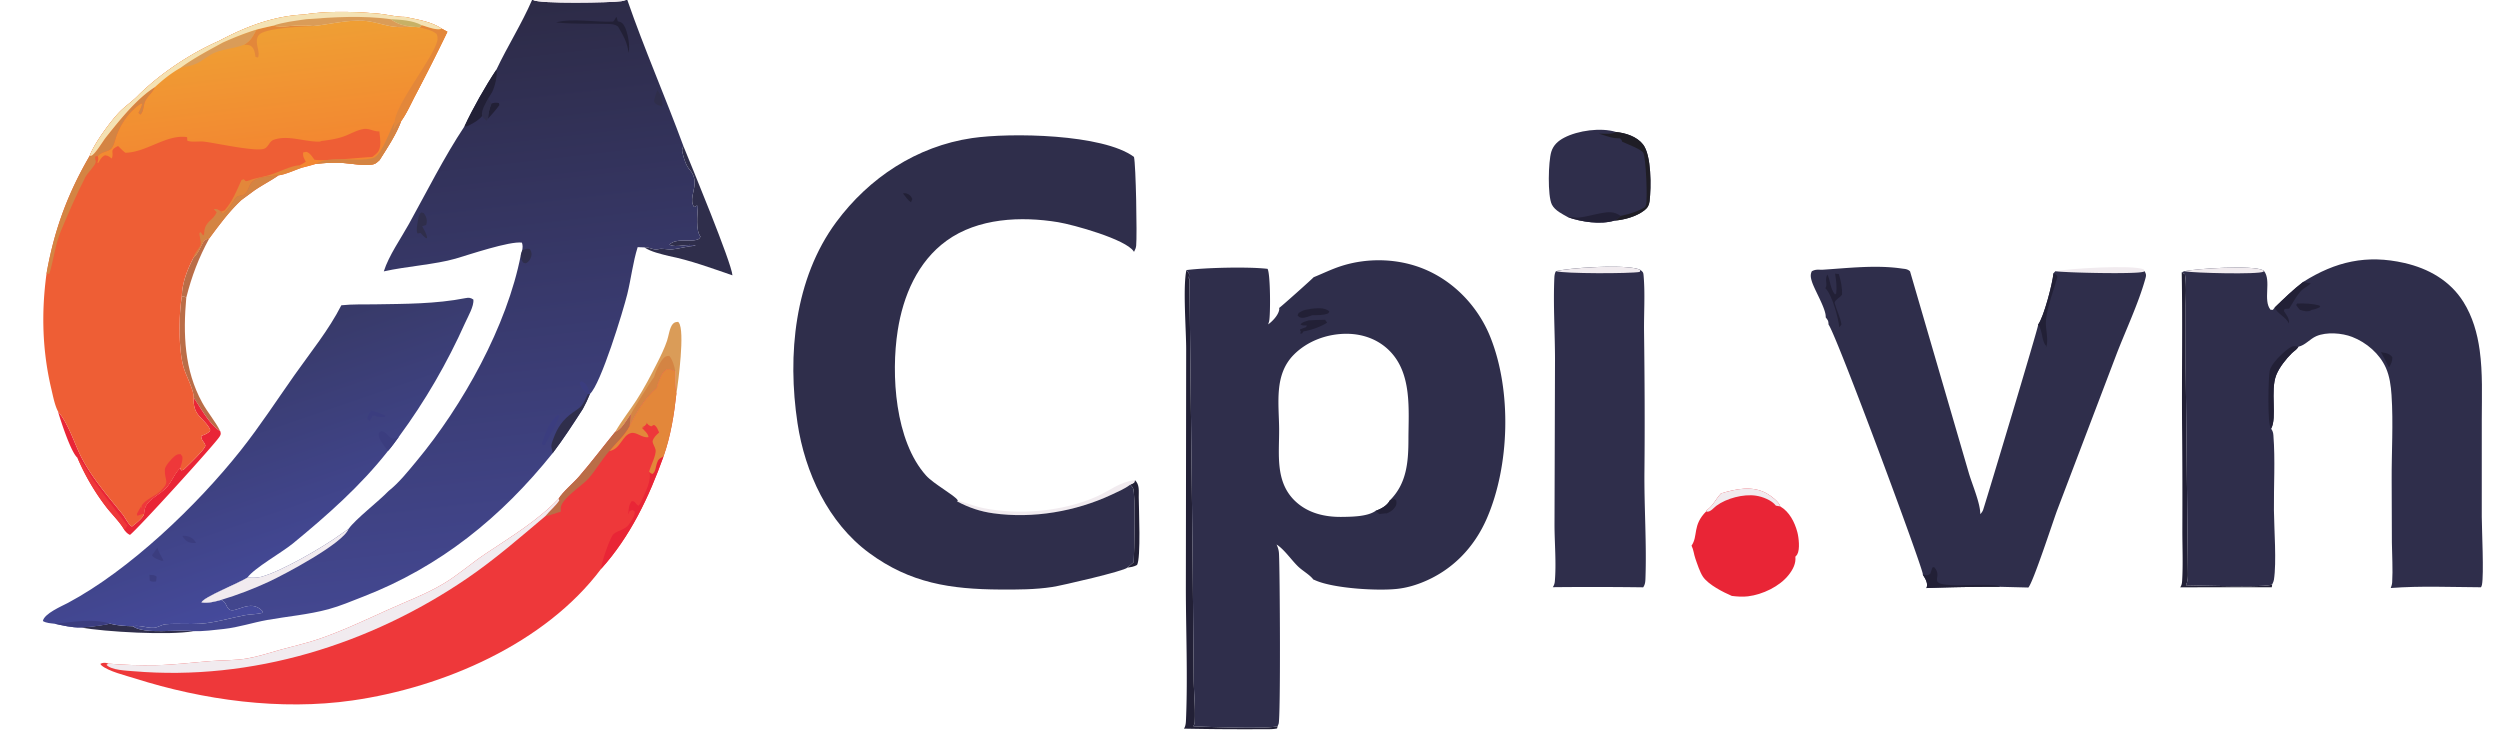<svg version="1.1" xmlns="http://www.w3.org/2000/svg" style="display: block;" viewBox="0 0 2048 600" width="1164" height="341">
<defs>
	<linearGradient id="Gradient1" gradientUnits="userSpaceOnUse" x1="180.669" y1="289.09" x2="249.091" y2="488.624">
		<stop class="stop0" offset="0" stop-opacity="1" stop-color="rgb(56,58,105)"/>
		<stop class="stop1" offset="1" stop-opacity="1" stop-color="rgb(69,74,156)"/>
	</linearGradient>
	<linearGradient id="Gradient2" gradientUnits="userSpaceOnUse" x1="231.024" y1="123.897" x2="218.942" y2="23.818">
		<stop class="stop0" offset="0" stop-opacity="1" stop-color="rgb(243,135,49)"/>
		<stop class="stop1" offset="1" stop-opacity="1" stop-color="rgb(239,159,52)"/>
	</linearGradient>
	<linearGradient id="Gradient3" gradientUnits="userSpaceOnUse" x1="312.895" y1="17.565" x2="367.6" y2="491.217">
		<stop class="stop0" offset="0" stop-opacity="1" stop-color="rgb(45,43,71)"/>
		<stop class="stop1" offset="1" stop-opacity="1" stop-color="rgb(67,71,144)"/>
	</linearGradient>
</defs>
<path transform="translate(0,0)" fill="rgb(186,109,71)" d="M 158.37 211.236 C 162.697 206.91 163.609 203.077 166.509 198.091 C 167.679 196.08 169.375 195.898 171.434 195.257 C 162.692 211.228 157.029 226.178 152.569 243.801 C 151.669 243.094 150.015 242.926 148.901 242.665 C 149.218 231.478 153.374 221.041 158.37 211.236 z"/>
<path transform="translate(0,0)" fill="rgb(241,235,239)" d="M 1683.8 222.188 C 1694.23 220.079 1747.17 216.687 1756.23 220.695 L 1756.84 222.123 C 1756.73 222.212 1756.62 222.307 1756.5 222.391 C 1753.03 224.941 1690.5 223.316 1683.8 222.188 z"/>
<path transform="translate(0,0)" fill="rgb(47,46,75)" d="M 90.088 510.929 C 95.81 512.49 102.749 512.904 108.68 513.045 C 118.545 520.121 145.485 515.285 158.394 517.087 C 138.649 520.701 86.015 517.643 65.765 514.04 C 73.935 513.524 82.079 512.639 90.088 510.929 z"/>
<path transform="translate(0,0)" fill="rgb(34,32,54)" d="M 929.738 393.301 C 933.659 397.17 932.816 402.033 932.852 407.319 C 932.917 416.8 934.729 457.238 931.48 462.818 C 928.875 464.319 926.474 464.625 923.556 464.993 L 928.738 460.519 C 929.182 452.262 930.506 404.81 928.135 399.785 C 927.726 398.917 926.543 397.816 925.912 397.036 L 929.039 395.462 L 929.738 393.301 z"/>
<path transform="translate(0,0)" fill="rgb(186,109,71)" d="M 148.901 242.665 C 150.015 242.926 151.669 243.094 152.569 243.801 C 149.887 273.615 150.902 303.129 165.684 329.97 C 170.093 337.977 176.387 345.217 180.424 353.267 C 171.294 347.531 164.753 334.671 158.684 325.859 C 158.518 318.663 152.489 308.256 150.377 301.012 C 146.048 286.16 146.397 258.215 148.901 242.665 z"/>
<path transform="translate(0,0)" fill="rgb(241,235,239)" d="M 784.67 410.027 C 791.721 412.002 798.264 414.755 805.518 416.229 C 834.93 422.204 870.54 419.035 898.082 406.905 C 909.294 401.967 916.927 394.886 929.738 393.301 L 929.039 395.462 L 925.912 397.036 C 921.343 400.494 915.711 402.871 910.54 405.288 C 881.063 419.065 846.219 424.994 813.887 420.552 C 802.943 419.048 793.89 415.935 784.103 410.797 C 784.264 410.513 784.361 410.151 784.67 410.027 z"/>
<path transform="translate(0,0)" fill="rgb(34,32,54)" d="M 1787.3 223.118 L 1789.94 224.654 C 1791.34 233.474 1790.55 243.299 1790.53 252.253 L 1790.55 301.591 L 1792.39 470.024 C 1792.44 473.184 1792.21 476.648 1790.71 479.48 C 1800.88 479.561 1855.73 481.583 1861.34 478.837 C 1861.39 479.574 1861.18 480.362 1861.07 481.093 L 1786.08 481.149 C 1787.28 479.395 1787.53 477.754 1787.65 475.674 C 1788.45 462.051 1787.8 447.974 1787.82 434.307 A 6598.23 6598.23 0 0 0 1787.63 353.692 C 1787.21 310.169 1788.09 266.635 1787.3 223.118 z"/>
<path transform="translate(0,0)" fill="rgb(218,156,88)" d="M 504.02 353.72 C 509.259 344.661 515.686 336.573 521.374 327.83 C 527.631 318.214 533.082 307.651 538.291 297.43 C 541.294 291.54 544.286 285.456 546.408 279.182 C 547.718 275.308 548.449 268.564 551.044 265.539 C 552.453 263.897 553.502 263.862 555.514 263.664 C 555.81 263.977 555.794 263.945 556.093 264.341 C 561.158 271.057 555.684 312.59 554.064 322.516 C 552.775 316.721 553.126 310.036 553.11 304.091 C 551.066 303.308 549.122 302.601 546.964 302.211 C 541.811 304.776 541.081 309.644 538.781 314.601 L 538.157 317.61 C 528.498 325.802 521.177 337.908 515.656 349.206 L 516.812 339.288 C 514.024 343.343 508.875 352.528 504.375 353.674 C 504.259 353.703 504.139 353.704 504.02 353.72 z"/>
<path transform="translate(0,0)" fill="rgb(212,132,67)" d="M 535.76 308.996 C 536.761 304.856 540.205 297.292 542.954 294.111 C 544.742 292.043 545.595 291.653 548.182 291.487 C 550.598 293.908 552.772 300.606 553.11 304.091 C 551.066 303.308 549.122 302.601 546.964 302.211 C 541.811 304.776 541.081 309.644 538.781 314.601 L 538.157 317.61 C 528.498 325.802 521.177 337.908 515.656 349.206 L 516.812 339.288 C 518.142 336.269 533.426 311.631 535.76 308.996 z"/>
<path transform="translate(0,0)" fill="rgb(233,37,54)" d="M 158.684 325.859 C 164.753 334.671 171.294 347.531 180.424 353.267 C 180.889 355.212 181.014 355.722 179.941 357.538 C 176.465 363.423 111.937 434.296 106.412 438.216 C 104.438 437.241 103.377 436.186 102.03 434.458 C 98.482 427.978 91.882 421.643 87.268 415.734 A 185.755 185.755 0 0 1 63.412 375.023 C 58.061 370.665 49.493 344.203 47.444 337.013 C 57.118 348.486 61.013 364.747 68.306 377.794 C 77.074 393.481 89.165 407.48 100.429 421.412 C 102.286 423.709 105.642 430.562 108.113 431.328 C 110.701 429.306 117.547 424.047 117.967 420.888 C 118.1 418.207 118.606 415.464 120.188 413.223 C 124.1 407.683 131.623 404.362 136.276 399.365 C 140.758 394.551 142.693 388.014 147.579 383.3 L 148.342 385.302 C 150.019 385.053 150.145 385.033 151.363 383.849 C 153.903 381.38 168.699 367.38 168.157 364.907 C 167.521 361.999 164.765 361.023 164.819 357.157 C 166.821 356.336 169.082 355.555 170.777 354.189 C 171.66 353.478 172.029 353.295 172.155 352.124 C 169.989 347.323 166.144 344.309 162.804 340.413 C 159.223 336.238 158.325 331.163 158.684 325.859 z"/>
<path transform="translate(0,0)" fill="rgb(238,56,58)" d="M 63.412 375.023 C 68.851 379.692 72.647 388.433 76.935 394.342 C 85.802 406.561 95.124 418.478 104.301 430.467 A 410.671 410.671 0 0 1 102.03 434.458 C 98.482 427.978 91.882 421.643 87.268 415.734 A 185.755 185.755 0 0 1 63.412 375.023 z"/>
<path transform="translate(0,0)" fill="rgb(47,46,75)" d="M 527.829 202.677 C 531.488 202.017 535.685 205.298 538.97 204.223 C 542.316 203.128 547.01 204.72 550.621 204.335 C 557.29 203.623 562.842 201.526 569.993 201.423 C 563.73 198.974 554.165 203.517 548.365 200.398 C 554.2 194.792 563.842 198.541 570.945 196.376 C 572.815 195.806 572.952 195.419 573.84 193.821 C 569.678 188.713 571.453 175.402 571.689 168.894 L 570.855 168.459 L 568.631 169.606 C 564.93 164.509 568.484 157.221 568.937 151.44 C 569.296 146.846 568.19 142.731 565.082 139.199 C 562.032 135.734 560.412 130.499 559.318 126.028 C 558.639 123.253 558.387 122.333 559.886 119.837 C 566.355 135.809 599.329 215.297 600 225.568 C 583.233 219.82 565.233 213.156 547.863 209.727 C 541.501 208.092 533.3 206.346 527.829 202.677 z"/>
<path transform="translate(0,0)" fill="rgb(34,32,54)" d="M 971.901 221.259 C 972.461 222.073 973.85 223.595 974.107 224.467 C 974.317 225.179 973.629 227.758 973.947 228.202 C 974.041 228.334 974.231 228.357 974.373 228.435 L 976.942 452.652 L 977.866 554.904 C 977.914 566.914 979.348 579.598 978.727 591.494 C 978.663 592.722 978.145 593.908 977.596 594.992 C 987.518 595.536 1040.32 597.467 1046.64 594.837 L 1046.19 596.774 C 1043.05 597.433 1040.07 597.406 1036.89 597.364 A 2392.25 2392.25 0 0 1 969.913 596.931 C 971.42 594.575 971.479 591.665 971.591 588.944 C 973.037 553.711 971.512 517.925 971.451 482.621 L 971.713 286.359 C 971.741 270.427 968.903 235.285 971.901 221.259 z"/>
<path transform="translate(0,0)" fill="rgb(47,46,75)" d="M 1284.7 178.052 C 1280.04 175.423 1273.91 172.603 1271.35 167.663 C 1267.64 160.489 1268.42 132.154 1270.82 124.379 C 1272.52 118.864 1276.42 115.398 1281.41 112.79 C 1292.69 106.888 1311.5 104.284 1323.9 108.127 C 1331.88 109.012 1340.76 111.762 1345.94 118.286 C 1352.99 127.175 1352.68 153.514 1351.35 164.768 C 1350.94 168.183 1349.73 170.269 1347.02 172.372 C 1340.54 177.417 1330.57 180.153 1322.49 180.747 C 1311.14 184.176 1295.7 181.807 1284.7 178.052 z"/>
<path transform="translate(0,0)" fill="rgb(34,32,54)" d="M 1284.7 178.052 C 1287.75 177.448 1290.44 178.567 1293.44 178.246 C 1299.44 177.604 1305.45 175.758 1311.41 174.684 C 1317.82 173.526 1322.06 173.041 1327.62 176.892 C 1326.26 178.698 1324.42 179.637 1322.49 180.747 C 1311.14 184.176 1295.7 181.807 1284.7 178.052 z"/>
<path transform="translate(0,0)" fill="rgb(31,29,37)" d="M 1323.9 108.127 C 1331.88 109.012 1340.76 111.762 1345.94 118.286 C 1352.99 127.175 1352.68 153.514 1351.35 164.768 C 1350.94 168.183 1349.73 170.269 1347.02 172.372 C 1340.54 177.417 1330.57 180.153 1322.49 180.747 C 1324.42 179.637 1326.26 178.698 1327.62 176.892 C 1334.29 175.445 1341.72 173.345 1347.55 169.734 C 1347.87 169.198 1348.17 168.632 1348.37 168.041 C 1349.81 163.766 1348.41 129.339 1346.23 125.241 C 1345.11 122.538 1331.95 117.525 1328.88 116.099 C 1328.78 114.967 1328.04 114.241 1327.35 113.384 L 1322.7 113.105 C 1318.56 112.596 1313.77 110.607 1309.72 109.452 C 1313.94 109.403 1320.39 110.319 1323.9 108.127 z"/>
<path transform="translate(0,0)" fill="rgb(233,37,54)" d="M 1409.88 404.208 C 1422.01 400.617 1435.13 397.588 1447.01 404.063 C 1450.4 405.911 1457.24 410.877 1458.34 414.627 C 1458.36 414.71 1458.38 414.796 1458.4 414.88 C 1465.88 419.181 1470.23 427.807 1472.39 435.881 C 1473.57 440.283 1474.7 450.147 1472.32 454.193 C 1471.9 454.896 1471.36 455.48 1470.78 456.045 C 1471.42 461.56 1468.78 466.571 1465.37 470.916 C 1457.87 480.485 1443.92 487.082 1432 488.532 C 1427.58 489.071 1423.16 488.74 1418.75 488.21 C 1411.58 485.135 1399.65 479.051 1395.16 472.592 C 1392.58 468.874 1390.36 461.905 1388.83 457.512 C 1387.57 453.886 1387.46 450.57 1385.72 447.002 C 1391.27 439.154 1386.28 430.374 1397.72 418.949 L 1397.92 418.007 C 1403.26 414.678 1405.62 408.637 1409.88 404.208 z"/>
<path transform="translate(0,0)" fill="rgb(241,235,239)" d="M 1409.88 404.208 C 1422.01 400.617 1435.13 397.588 1447.01 404.063 C 1450.4 405.911 1457.24 410.877 1458.34 414.627 C 1458.36 414.71 1458.38 414.796 1458.4 414.88 L 1454.83 414.268 C 1451.53 409.808 1443.84 406.867 1438.46 406.072 C 1428.22 404.56 1414.31 408.223 1406.04 414.381 C 1403.84 416.015 1401.48 419.274 1398.6 419.196 C 1398.19 419.185 1398.05 419.094 1397.72 418.949 L 1397.92 418.007 C 1403.26 414.678 1405.62 408.637 1409.88 404.208 z"/>
<path transform="translate(0,0)" fill="rgb(47,46,75)" d="M 1274.73 222.141 C 1286.87 219.231 1334.28 216.151 1343.86 221.148 C 1346.1 223.046 1346.22 223.132 1346.47 226.045 C 1347.75 240.975 1346.63 256.685 1346.82 271.743 C 1347.3 309.815 1347.52 347.751 1347.14 385.827 C 1346.85 415.221 1349.03 444.656 1347.96 474.062 C 1347.87 476.672 1347.67 478.965 1346.1 481.155 A 3158.35 3158.35 0 0 0 1272.08 481.047 C 1273.08 479.526 1273.59 478.001 1273.74 476.201 C 1274.99 461.189 1273.52 445.34 1273.46 430.245 L 1273.87 294.999 C 1273.88 272.558 1272.32 249.66 1273.35 227.277 C 1273.42 225.784 1273.75 223.302 1274.73 222.141 z"/>
<path transform="translate(0,0)" fill="rgb(241,235,239)" d="M 1274.73 222.141 C 1286.87 219.231 1334.28 216.151 1343.86 221.148 L 1343.26 222.773 C 1335.62 224.226 1281.07 224.283 1274.73 222.141 z"/>
<path transform="translate(0,0)" fill="rgb(238,56,58)" d="M 538.781 314.601 C 541.081 309.644 541.811 304.776 546.964 302.211 C 549.122 302.601 551.066 303.308 553.11 304.091 C 553.126 310.036 552.775 316.721 554.064 322.516 C 552.138 340.11 549.387 357.133 543.54 373.886 C 531.685 407.063 516.294 439.505 492.454 465.98 C 446.435 527.387 362.962 563.194 288.626 573.845 C 229.878 582.263 166.624 573.643 110.286 555.725 C 103.015 553.413 89.02 550.097 83.205 545.214 C 82.775 544.854 82.442 544.329 82.167 543.845 C 83.988 542.812 86.087 542.763 88.166 543.421 C 88.339 543.475 88.496 543.57 88.662 543.645 C 101.444 544.818 114.898 545.175 127.727 544.939 C 142.855 544.662 157.523 542.729 172.555 541.569 C 182.709 540.786 192.823 541.151 202.894 539.347 C 212.138 537.691 221.126 534.674 230.16 532.148 C 240.302 529.311 250.769 527.034 260.732 523.635 C 280.155 517.01 299.428 507.843 318.12 499.391 C 333.494 492.441 348.702 486.862 363.293 478.162 C 375.314 470.994 385.871 461.566 397.49 453.788 C 418.693 439.595 439.719 427.133 457.598 408.573 C 460.865 403.025 469.762 395.673 474.322 390.385 C 484.594 378.474 494.068 365.894 504.02 353.72 C 504.139 353.704 504.259 353.703 504.375 353.674 C 508.875 352.528 514.024 343.343 516.812 339.288 L 515.656 349.206 C 521.177 337.908 528.498 325.802 538.157 317.61 L 538.781 314.601 z"/>
<path transform="translate(0,0)" fill="rgb(233,37,54)" d="M 531.724 386.611 C 532.474 387.359 533.512 387.812 534.442 388.308 C 536.887 386.626 537.082 382.854 537.876 380.173 C 539.11 376.001 539.968 375.861 543.54 373.886 C 531.685 407.063 516.294 439.505 492.454 465.98 C 492.193 462.071 499.602 440.518 502.425 437.74 C 506.003 434.217 511.719 434.686 515.582 429.068 C 517.486 426.3 520.467 422.194 519.848 418.894 L 517.979 417.837 L 515.797 418.697 L 514.728 421.334 L 514.639 421.175 C 514.988 417.432 514.981 413.639 517.445 410.593 C 520.669 410.247 520.368 413.216 523.17 414.311 C 524.041 413.151 524.833 411.925 525.403 410.586 C 528.036 404.402 534.322 392.992 531.724 386.611 z"/>
<path transform="translate(0,0)" fill="rgb(186,109,71)" d="M 516.812 339.288 L 515.656 349.206 C 511.116 357.514 504.973 362.393 499.156 369.526 C 492.795 376.648 488.206 384.993 482.028 392.105 C 477.292 397.557 458.83 409.14 459.327 416.717 C 459.338 416.871 459.364 417.025 459.367 417.179 C 459.377 417.565 459.34 417.95 459.326 418.335 C 459.315 418.636 459.309 418.938 459.302 419.24 C 455.245 420.182 450.803 422.354 446.827 422.752 C 450.447 418.357 454.85 414.831 458.109 410.082 L 457.598 408.573 C 460.865 403.025 469.762 395.673 474.322 390.385 C 484.594 378.474 494.068 365.894 504.02 353.72 C 504.139 353.704 504.259 353.703 504.375 353.674 C 508.875 352.528 514.024 343.343 516.812 339.288 z"/>
<path transform="translate(0,0)" fill="rgb(227,135,58)" d="M 538.781 314.601 C 541.081 309.644 541.811 304.776 546.964 302.211 C 549.122 302.601 551.066 303.308 553.11 304.091 C 553.126 310.036 552.775 316.721 554.064 322.516 C 552.138 340.11 549.387 357.133 543.54 373.886 C 539.968 375.861 539.11 376.001 537.876 380.173 C 537.082 382.854 536.887 386.626 534.442 388.308 C 533.512 387.812 532.474 387.359 531.724 386.611 C 532.712 381.914 537.952 372.636 536.989 368.305 C 536.444 365.853 534.831 364.254 534.555 361.389 C 535.594 358.144 537.503 356.505 539.95 354.315 C 538.757 351.881 538.119 349.242 535.625 348.068 L 533.462 349.291 C 531.286 348.425 530.898 347.992 529.493 346.127 L 529.722 347.193 C 528.365 348.69 528.009 349.334 526.03 349.905 L 527.874 349.896 L 525.892 350.556 C 527.741 352.67 531.057 355.322 531.236 358.1 C 526.142 359.187 521.46 353.516 516.795 354.786 C 509.507 356.769 508.384 367.979 499.156 369.526 C 504.973 362.393 511.116 357.514 515.656 349.206 C 521.177 337.908 528.498 325.802 538.157 317.61 L 538.781 314.601 z"/>
<path transform="translate(0,0)" fill="rgb(241,235,239)" d="M 457.598 408.573 L 458.109 410.082 C 454.85 414.831 450.447 418.357 446.827 422.752 C 425.877 440.41 405.472 458.203 382.807 473.683 C 303.11 528.114 206.284 558.092 109.551 549.911 C 103.686 549.415 91.086 549.065 87.181 544.654 L 88.662 543.645 C 101.444 544.818 114.898 545.175 127.727 544.939 C 142.855 544.662 157.523 542.729 172.555 541.569 C 182.709 540.786 192.823 541.151 202.894 539.347 C 212.138 537.691 221.126 534.674 230.16 532.148 C 240.302 529.311 250.769 527.034 260.732 523.635 C 280.155 517.01 299.428 507.843 318.12 499.391 C 333.494 492.441 348.702 486.862 363.293 478.162 C 375.314 470.994 385.871 461.566 397.49 453.788 C 418.693 439.595 439.719 427.133 457.598 408.573 z"/>
<path transform="translate(0,0)" fill="url(#Gradient1)" d="M 279.594 250.099 C 288.673 249.121 297.813 249.477 306.929 249.326 C 331.853 248.916 356.837 249.052 381.359 244.229 C 384.103 243.69 385.461 243.851 387.74 245.382 C 388.448 250.631 383.343 259.33 381.174 264.166 C 366.164 297.634 348.395 328.344 326.677 357.881 C 323.838 361.726 321.089 365.746 317.907 369.313 C 295.49 397.935 267.857 422.277 239.869 445.269 C 230.926 452.616 208.012 465.471 202.591 473.239 C 196.059 477.479 166.601 489.235 165.015 493.508 C 170.673 494.338 175.705 492.9 181.146 491.462 C 185.715 493.466 184.779 496.819 187.647 499.181 C 192.55 503.218 205.042 489.934 214.903 500.593 L 214.786 502.11 C 210.149 503.348 205.195 503.121 200.447 504.021 C 188.281 506.326 176.335 510.195 163.933 510.992 C 154.582 511.593 145.077 510.639 135.782 511.401 C 132.239 511.692 129.308 514.157 125.971 514.335 C 119.847 514.662 115.347 511.946 108.68 513.045 C 102.749 512.904 95.81 512.49 90.088 510.929 C 82.079 512.639 73.935 513.524 65.765 514.04 C 58.963 514.278 51.283 512.33 44.615 510.988 C 41.369 510.6 37.947 510.487 35.075 508.792 C 36.047 502.688 50.771 496.494 55.524 493.961 C 106.032 467.051 161.392 414.085 197.06 369.108 C 212.807 349.251 226.697 327.904 241.286 307.193 C 254.334 288.67 269.322 270.307 279.594 250.099 z"/>
<path transform="translate(0,0)" fill="rgb(59,61,127)" d="M 122.371 470.912 C 124.639 471.125 126.647 470.831 128.298 472.477 L 127.848 476.33 C 125.488 476.545 124.715 476.899 122.635 475.664 L 122.371 470.912 z"/>
<path transform="translate(0,0)" fill="rgb(59,61,127)" d="M 149.336 439.049 C 150.811 438.857 152.181 439.003 153.62 439.353 C 156.882 440.147 158.909 441.854 160.585 444.697 A 12.866 12.866 0 0 1 156.015 444.571 C 152.827 443.888 150.981 441.684 149.336 439.049 z"/>
<path transform="translate(0,0)" fill="rgb(59,61,127)" d="M 129.005 448.488 C 129.787 452.521 132.106 455.475 133.843 459.106 L 132.612 459.578 C 130.003 458.429 125.743 457.414 124.477 454.885 L 129.005 448.488 z"/>
<path transform="translate(0,0)" fill="rgb(59,61,127)" d="M 303.933 336.418 C 307.948 337.219 311.68 338.624 315.334 340.438 L 315.52 341.492 C 313.326 342.052 310.46 341.409 308.212 341.166 C 307.04 340.364 306.682 340.432 305.237 340.393 C 304.467 341.992 303.738 343.471 302.64 344.879 L 301.011 343.518 C 300.792 340.797 302.546 338.617 303.933 336.418 z"/>
<path transform="translate(0,0)" fill="rgb(59,61,127)" d="M 317.907 369.313 C 316.338 367.572 314.937 365.722 313.61 363.792 C 311.92 361.336 309.657 358.023 310.333 354.921 C 310.489 354.206 311.749 353.583 312.375 353.151 C 316.572 353.865 317.281 357.154 320.738 358.964 C 322.597 359.938 324.861 358.559 326.677 357.881 C 323.838 361.726 321.089 365.746 317.907 369.313 z"/>
<path transform="translate(0,0)" fill="rgb(59,61,127)" d="M 44.615 510.988 C 59.863 509.835 74.903 506.135 90.088 510.929 C 82.079 512.639 73.935 513.524 65.765 514.04 C 58.963 514.278 51.283 512.33 44.615 510.988 z"/>
<path transform="translate(0,0)" fill="rgb(47,46,75)" d="M 1492.58 221.002 C 1513.93 219.65 1536.68 216.883 1557.9 219.986 C 1560.8 220.405 1562.49 220.277 1564.73 222.287 L 1612.67 386.797 C 1615.34 396.26 1622.35 412.062 1622.27 421.202 C 1623.31 420.118 1624.21 418.923 1624.67 417.486 C 1628.84 404.527 1669.73 268.39 1669.64 266.339 C 1669.63 266.215 1669.62 266.092 1669.61 265.968 C 1674.33 259.725 1681.41 232.46 1682.24 223.834 L 1683.8 222.188 C 1690.5 223.316 1753.03 224.941 1756.5 222.391 C 1756.62 222.307 1756.73 222.212 1756.84 222.123 C 1758.43 224.934 1758.24 225.747 1757.36 228.851 C 1751.76 248.738 1741.5 270.434 1733.94 290.022 L 1685.08 418.482 C 1681.84 427.247 1665.59 477.099 1661.66 481.328 L 1638.61 480.738 A 1484.82 1484.82 0 0 0 1578.14 481.762 C 1578.3 481.356 1578.44 480.952 1578.53 480.522 C 1579.25 477.116 1576.97 473.557 1575.18 470.838 C 1575.2 470.754 1575.22 470.671 1575.23 470.586 C 1575.74 466.631 1504.36 274.102 1497.94 265.844 C 1497.89 262.778 1497.47 262.447 1495.62 259.938 C 1496.24 253.587 1486.6 237.863 1484.35 230.722 C 1483.44 227.802 1482.81 225.069 1484.28 222.212 C 1487.32 220.593 1489.2 220.943 1492.58 221.002 z"/>
<path transform="translate(0,0)" fill="rgb(34,32,54)" d="M 1503.3 224.157 L 1506.38 224.548 C 1507.94 229.296 1509.4 236.378 1508.99 241.381 C 1507.11 244.153 1503.82 245.034 1502.89 247.957 C 1504.53 254.258 1507.43 259.09 1508.56 265.806 L 1506.78 268.206 C 1505.94 260.381 1501.03 241.847 1495.39 236.105 C 1497.48 233.164 1494.48 228.746 1497.06 224.835 C 1499.7 230.472 1499.03 236.004 1503.25 241.225 L 1504.24 240.442 C 1504.94 234.778 1504.19 229.727 1503.3 224.157 z"/>
<path transform="translate(0,0)" fill="rgb(34,32,54)" d="M 1575.18 470.838 C 1578.28 471.393 1578.69 471.795 1581.29 470.017 A 208.056 208.056 0 0 1 1583.14 464.808 L 1584.44 464.6 C 1592.98 473.612 1576.14 478.841 1602.7 479.505 C 1608.02 479.638 1635.72 477.986 1638.61 480.738 A 1484.82 1484.82 0 0 0 1578.14 481.762 C 1578.3 481.356 1578.44 480.952 1578.53 480.522 C 1579.25 477.116 1576.97 473.557 1575.18 470.838 z"/>
<path transform="translate(0,0)" fill="rgb(34,32,54)" d="M 1682.24 223.834 C 1684.07 224.866 1684.86 224.878 1685.5 226.944 C 1682.28 238.229 1677.35 250.507 1676.09 262.184 C 1675.35 268.949 1678.6 278.298 1676.23 284.487 L 1675.96 284.529 L 1676.34 283.439 C 1672.38 279.767 1673.59 271.211 1669.88 266.33 L 1669.61 265.968 C 1674.33 259.725 1681.41 232.46 1682.24 223.834 z"/>
<path transform="translate(0,0)" fill="rgb(47,46,75)" d="M 1886.86 230.925 C 1913.39 214.222 1938.8 208.394 1969.73 215.444 C 1989.4 219.926 2007.17 229.914 2018.08 247.351 C 2025.59 259.355 2029.5 273.03 2031.41 286.967 C 2033.96 305.531 2033.15 324.721 2033.12 343.426 L 2033.11 423.331 C 2033.16 434.404 2034.96 470.596 2033.25 479.15 C 2033.12 479.822 2032.79 480.506 2032.48 481.113 C 2008.01 480.993 1982.94 479.857 1958.54 481.723 C 1959.13 480.221 1959.63 478.594 1959.72 476.976 C 1960.34 466.295 1959.6 455.139 1959.47 444.42 L 1959.3 393.848 C 1959.15 370.568 1960.73 346.817 1959.18 323.612 C 1958.68 316.138 1957.65 308.387 1954.62 301.477 C 1949.54 289.871 1938.66 280.544 1926.94 276.013 C 1918.59 272.779 1905.9 271.767 1897.51 275.415 C 1892.31 277.679 1888.42 282.896 1882.89 284.031 C 1882.83 284.134 1882.78 284.24 1882.72 284.342 C 1881.5 286.432 1879.27 287.618 1877.56 289.29 C 1872.72 294.016 1867.22 301.021 1864.73 307.266 C 1859.69 319.922 1865.61 342.332 1860.52 351.171 C 1861.82 352.968 1862.25 354.495 1862.41 356.673 C 1863.97 376.761 1862.65 397.841 1862.84 418.041 C 1862.99 433.5 1865.09 460.593 1862.84 474.929 C 1862.68 475.972 1862.27 476.944 1861.82 477.893 C 1861.77 478.01 1861.71 478.129 1861.66 478.246 C 1861.52 478.536 1861.52 478.521 1861.34 478.837 C 1855.73 481.583 1800.88 479.561 1790.71 479.48 C 1792.21 476.648 1792.44 473.184 1792.39 470.024 L 1790.55 301.591 L 1790.53 252.253 C 1790.55 243.299 1791.34 233.474 1789.94 224.654 L 1787.3 223.118 L 1789.24 222.209 C 1799.07 220.131 1845.96 216.892 1854.18 221.515 C 1854.46 221.673 1854.5 221.747 1854.68 221.961 C 1861.03 229.741 1853.62 246.042 1860.08 253.788 L 1861.99 253.846 L 1863.51 251.887 C 1871.15 244.541 1878.42 237.383 1886.86 230.925 z"/>
<path transform="translate(0,0)" fill="rgb(34,32,54)" d="M 1950.51 288.498 C 1954.34 289.26 1957.48 289.372 1959.85 292.715 C 1959.89 295.754 1958.85 297.845 1957.56 300.502 L 1956.71 300.423 A 240.281 240.281 0 0 0 1950.51 288.498 z"/>
<path transform="translate(0,0)" fill="rgb(34,32,54)" d="M 1884.03 253.769 C 1882.95 252.513 1881.96 251.285 1881.06 249.896 L 1881.85 248.688 C 1887.85 248.449 1894.36 248.66 1900.16 250.327 L 1900.82 251.43 C 1898.42 252.72 1896.35 253.422 1893.66 253.879 C 1893.37 254.098 1893.23 254.231 1892.92 254.381 C 1889.99 255.793 1886.91 254.674 1884.03 253.769 z"/>
<path transform="translate(0,0)" fill="rgb(241,235,239)" d="M 1789.24 222.209 C 1799.07 220.131 1845.96 216.892 1854.18 221.515 C 1854.46 221.673 1854.5 221.747 1854.68 221.961 L 1854.19 222.578 C 1850.35 224.995 1797.05 223.719 1789.24 222.209 z"/>
<path transform="translate(0,0)" fill="rgb(34,32,54)" d="M 1863.51 251.887 C 1871.15 244.541 1878.42 237.383 1886.86 230.925 C 1888 231.16 1892.24 232.381 1893.03 231.93 C 1891.76 234.002 1887.15 236.026 1885.05 238.317 C 1881.22 242.499 1878.31 248.007 1875.35 252.841 L 1871.57 253.068 L 1871.02 254.829 C 1873.21 258.213 1875.6 260.876 1875.17 265.039 C 1872.6 259.524 1864.91 256.532 1863.51 251.887 z"/>
<path transform="translate(0,0)" fill="rgb(34,32,54)" d="M 1860.52 351.171 C 1860.43 351.059 1860.34 350.951 1860.25 350.836 C 1857.43 347.019 1858.25 310.169 1859.32 304.002 C 1860.39 297.837 1870.59 288.413 1875.6 285.018 C 1878.39 283.122 1879.73 283.485 1882.89 284.031 C 1882.83 284.134 1882.78 284.24 1882.72 284.342 C 1881.5 286.432 1879.27 287.618 1877.56 289.29 C 1872.72 294.016 1867.22 301.021 1864.73 307.266 C 1859.69 319.922 1865.61 342.332 1860.52 351.171 z"/>
<path transform="translate(0,0)" fill="rgb(47,46,75)" d="M 923.556 464.993 C 921.173 467.807 870.079 479.643 862.121 480.868 C 848.075 483.031 833.538 483.061 819.347 482.969 C 778.731 482.708 745.751 477.84 712.045 453.037 C 678.414 428.289 659.387 387.047 653.295 346.617 C 644.91 290.972 650.698 228.384 685.032 181.945 C 711.937 145.555 751.081 119.822 796.148 113.147 C 827.611 108.487 903.574 109.695 928.95 128.544 C 930.547 135.113 931.554 192.584 930.751 201.242 C 930.594 202.927 929.941 204.606 929.112 206.07 C 929.062 206.158 929.009 206.244 928.958 206.332 C 928.869 206.186 928.785 206.037 928.691 205.894 C 922.131 195.96 879.257 184.076 866.816 182.025 C 836.519 177.031 801.173 178.56 775.429 197.199 C 751.625 214.433 739.798 242.48 735.392 270.785 C 729.777 306.856 733.177 361.18 758.608 389.555 C 764.818 396.483 781.458 405.345 784.461 409.697 C 784.535 409.804 784.6 409.917 784.67 410.027 C 784.361 410.151 784.264 410.513 784.103 410.797 C 793.89 415.935 802.943 419.048 813.887 420.552 C 846.219 424.994 881.063 419.065 910.54 405.288 C 915.711 402.871 921.343 400.494 925.912 397.036 C 926.543 397.816 927.726 398.917 928.135 399.785 C 930.506 404.81 929.182 452.262 928.738 460.519 L 923.556 464.993 z"/>
<path transform="translate(0,0)" fill="rgb(34,32,54)" d="M 739.67 158.43 C 740.55 158.316 741.601 158.19 742.462 158.456 C 745.307 159.336 746.144 160.572 747.368 163.017 L 746.284 165.671 C 743.811 164.236 741.405 160.693 739.67 158.43 z"/>
<path transform="translate(0,0)" fill="rgb(238,94,53)" d="M 249.02 11.914 C 268.363 8.877 290.127 9.451 309.532 11.169 C 316.507 11.787 324.952 13.969 331.772 13.85 C 341.785 16 353.127 17.646 361.793 23.464 L 366.455 26.03 A 1611.48 1611.48 0 0 1 340.333 77.818 C 336.658 84.772 333.196 92.768 328.622 99.106 C 324.681 110.003 317.118 121.326 310.925 131.146 C 309.099 132.742 307.828 134.247 305.335 134.703 C 297.894 136.066 287.161 133.803 279.453 133.421 C 272.474 133.076 265.558 133.532 258.618 134.263 C 254.836 135.431 251.014 136.414 247.181 137.398 C 241.617 139.218 233.759 143.017 228.166 143.633 C 221.037 148.692 212.838 152.476 205.98 157.784 L 197.715 163.864 C 187.747 173.134 179.493 184.331 171.434 195.257 C 169.375 195.898 167.679 196.08 166.509 198.091 C 163.609 203.077 162.697 206.91 158.37 211.236 C 153.374 221.041 149.218 231.478 148.901 242.665 C 146.397 258.215 146.048 286.16 150.377 301.012 C 152.489 308.256 158.518 318.663 158.684 325.859 C 158.325 331.163 159.223 336.238 162.804 340.413 C 166.144 344.309 169.989 347.323 172.155 352.124 C 172.029 353.295 171.66 353.478 170.777 354.189 C 169.082 355.555 166.821 356.336 164.819 357.157 C 164.765 361.023 167.521 361.999 168.157 364.907 C 168.699 367.38 153.903 381.38 151.363 383.849 C 150.145 385.033 150.019 385.053 148.342 385.302 L 147.579 383.3 C 142.693 388.014 140.758 394.551 136.276 399.365 C 131.623 404.362 124.1 407.683 120.188 413.223 C 118.606 415.464 118.1 418.207 117.967 420.888 C 117.547 424.047 110.701 429.306 108.113 431.328 C 105.642 430.562 102.286 423.709 100.429 421.412 C 89.165 407.48 77.074 393.481 68.306 377.794 C 61.013 364.747 57.118 348.486 47.444 337.013 C 44.755 331.822 43.411 324.589 42.06 318.895 C 34.596 287.445 33.713 256.237 38.052 224.259 C 44.269 188.795 55.31 158.734 73.445 127.64 C 76.714 118.15 91.345 98.07 98.797 90.817 C 103.686 86.06 109.244 82.441 113.94 77.38 C 132.116 59.708 156.078 43.768 179.301 33.566 C 201.157 21.939 224.003 13.069 249.02 11.914 z"/>
<path transform="translate(0,0)" fill="rgb(227,135,58)" d="M 181.036 173.277 C 181.99 173.17 183.03 172.67 183.938 172.349 C 190.343 165.089 193.796 156.448 197.658 147.742 L 198.032 147.521 L 198.512 147.236 C 200.385 146.126 200.06 148.162 201.543 148.412 C 202.372 148.552 205.356 147.266 206.379 146.965 C 211.363 145.5 216.5 144.665 221.462 143.151 C 228.804 140.91 237.917 135.833 245.44 135.375 L 247.181 137.398 C 241.617 139.218 233.759 143.017 228.166 143.633 C 222.281 144.313 213.309 144.657 208.252 147.662 C 208.129 147.735 208.003 147.802 207.879 147.874 C 203.823 150.255 204.03 155.932 200.595 158.949 C 198.347 160.924 194.919 159.477 192.72 162.455 C 189.983 166.688 187.384 171.379 183.343 174.495 L 181.665 174.435 L 181.036 173.277 z"/>
<path transform="translate(0,0)" fill="rgb(238,56,58)" d="M 117.967 420.888 C 116.415 421.002 114.15 422.137 112.51 422.533 L 112.078 421.084 C 113.117 418.94 114.292 416.92 115.531 414.886 L 116.078 416.745 L 116.002 414.117 C 119.606 408.701 126.484 406.944 131.129 402.544 C 139.797 394.334 134.636 394.36 135 384.617 C 135.108 381.71 140.392 375.998 142.523 374.139 C 144.364 372.533 145.565 371.915 147.966 372.064 L 149.326 374.033 C 149.765 377.404 148.648 380.164 147.579 383.3 C 142.693 388.014 140.758 394.551 136.276 399.365 C 131.623 404.362 124.1 407.683 120.188 413.223 C 118.606 415.464 118.1 418.207 117.967 420.888 z"/>
<path transform="translate(0,0)" fill="rgb(212,132,67)" d="M 192.72 162.455 C 194.919 159.477 198.347 160.924 200.595 158.949 C 204.03 155.932 203.823 150.255 207.879 147.874 C 208.003 147.802 208.129 147.735 208.252 147.662 C 213.309 144.657 222.281 144.313 228.166 143.633 C 221.037 148.692 212.838 152.476 205.98 157.784 L 197.715 163.864 C 187.747 173.134 179.493 184.331 171.434 195.257 C 169.375 195.898 167.679 196.08 166.509 198.091 C 163.609 203.077 162.697 206.91 158.37 211.236 C 159.303 206.897 163.791 203.255 164.47 200.022 C 164.865 198.138 163.22 193.457 163.375 190.909 L 164.284 190.144 L 166.332 192.864 C 167.448 192.145 167.156 191.571 167.251 190.338 C 167.982 180.832 174.594 180.949 177.461 173.78 C 176.515 172.994 175.834 172.264 175.153 171.239 C 177.967 170.96 178.721 171.806 181.036 173.277 L 181.665 174.435 L 183.343 174.495 C 187.384 171.379 189.983 166.688 192.72 162.455 z"/>
<path transform="translate(0,0)" fill="rgb(212,132,67)" d="M 126.896 71.332 C 124.976 75.97 120.943 78.583 118.956 82.795 C 117.339 86.224 117.793 91.373 115.006 93.868 L 113.356 92.557 L 113.588 92.138 C 114.762 90.001 115.606 87.739 116.481 85.47 L 115.796 84.711 C 106.206 90.653 98.988 101.197 95.272 111.632 C 94.245 114.515 93.462 118.66 91.705 121.065 C 89.005 124.762 83.489 123.732 80.167 127.929 L 78.189 128.005 C 77.212 130.088 78.705 131.377 78.327 132.971 C 77.541 136.284 71.754 141.493 69.938 145.033 C 62.681 159.182 56.008 174.521 49.849 189.197 C 45.047 200.64 44.008 212.672 40.386 224.287 L 38.052 224.259 C 44.269 188.795 55.31 158.734 73.445 127.64 C 73.787 127.597 74.864 127.581 75.109 127.431 C 78.674 125.235 84.062 115.881 86.877 112.349 C 97.968 98.439 111.815 80.913 126.896 71.332 z"/>
<path transform="translate(0,0)" fill="url(#Gradient2)" d="M 249.02 11.914 C 268.363 8.877 290.127 9.451 309.532 11.169 C 316.507 11.787 324.952 13.969 331.772 13.85 C 341.785 16 353.127 17.646 361.793 23.464 L 366.455 26.03 A 1611.48 1611.48 0 0 1 340.333 77.818 C 336.658 84.772 333.196 92.768 328.622 99.106 C 324.681 110.003 317.118 121.326 310.925 131.146 C 309.099 132.742 307.828 134.247 305.335 134.703 C 297.894 136.066 287.161 133.803 279.453 133.421 C 272.474 133.076 265.558 133.532 258.618 134.263 C 254.836 135.431 251.014 136.414 247.181 137.398 L 245.44 135.375 C 247.274 134.545 248.839 133.626 250.476 132.457 C 248.92 129.459 248.019 128.345 248.298 124.895 L 250.745 124.368 C 253.923 125.157 255.665 128.32 257.504 130.818 C 265.368 132.41 294.44 129.042 304.957 128.576 C 306.47 127.434 308.109 126.21 309.326 124.743 C 312.855 120.492 311.182 112.77 310.736 107.608 C 306.415 108.019 302.636 104.961 297.826 105.703 C 292.214 106.568 287.038 109.804 281.71 111.712 C 275.353 113.988 268.68 114.844 262.015 115.652 L 263.33 115.938 C 250.707 116.867 236.226 110.109 224.11 114.563 C 220.445 115.91 219.935 120.56 216.326 121.861 C 209.154 124.447 176.835 117.147 166.887 116.011 C 163.19 115.589 156.496 116.684 153.405 115.223 L 153.242 112.343 C 136.379 109.818 120.153 124.787 102.678 125.16 C 100.526 123.536 98.629 121.486 96.697 119.608 C 88.922 123.339 93.759 124.269 91.507 129.873 C 89.354 128.213 88.654 127.594 85.968 127.229 C 83.101 128.518 82.055 130.72 80.582 133.323 L 79.708 133.431 C 80.485 131.06 80.685 130.371 80.167 127.929 C 83.489 123.732 89.005 124.762 91.705 121.065 C 93.462 118.66 94.245 114.515 95.272 111.632 C 98.988 101.197 106.206 90.653 115.796 84.711 L 116.481 85.47 C 115.606 87.739 114.762 90.001 113.588 92.138 L 113.356 92.557 L 115.006 93.868 C 117.793 91.373 117.339 86.224 118.956 82.795 C 120.943 78.583 124.976 75.97 126.896 71.332 C 111.815 80.913 97.968 98.439 86.877 112.349 C 84.062 115.881 78.674 125.235 75.109 127.431 C 74.864 127.581 73.787 127.597 73.445 127.64 C 76.714 118.15 91.345 98.07 98.797 90.817 C 103.686 86.06 109.244 82.441 113.94 77.38 C 132.116 59.708 156.078 43.768 179.301 33.566 C 201.157 21.939 224.003 13.069 249.02 11.914 z"/>
<path transform="translate(0,0)" fill="rgb(227,135,58)" d="M 223.5 21.088 C 234.182 22.751 245.28 19.576 256.522 21.358 C 247.773 21.754 217.205 22.89 212.156 28.579 C 210.446 30.505 210.233 33.085 210.447 35.547 C 210.754 39.061 212.808 43.987 211.311 47.081 L 209.277 46.741 C 208.734 43.377 208.503 39.924 205.548 37.747 C 204.054 36.647 201.638 36.734 199.855 36.665 C 205.284 33.705 207.367 29.5 210.129 24.236 A 330.054 330.054 0 0 1 223.5 21.088 z"/>
<path transform="translate(0,0)" fill="rgb(212,132,67)" d="M 323.332 99.606 C 323.607 101.709 322.659 104.054 322.077 106.068 C 324.043 103.271 325.307 100.135 328.622 99.106 C 324.681 110.003 317.118 121.326 310.925 131.146 C 309.099 132.742 307.828 134.247 305.335 134.703 C 297.894 136.066 287.161 133.803 279.453 133.421 C 272.474 133.076 265.558 133.532 258.618 134.263 C 270.987 126.714 291.75 133.361 305.582 129.425 C 312.685 127.404 319.366 106.564 323.332 99.606 z"/>
<path transform="translate(0,0)" fill="rgb(218,156,88)" d="M 182.395 34.92 C 191.38 30.855 200.7 27.133 210.129 24.236 C 207.367 29.5 205.284 33.705 199.855 36.665 C 192.329 39.579 184.084 40.027 176.617 42.863 C 170.767 45.085 166.235 49.652 160.704 52.215 C 156.944 53.957 151.975 54.61 147.933 55.514 C 158.759 47.576 170.65 41.365 182.395 34.92 z"/>
<path transform="translate(0,0)" fill="rgb(227,135,58)" d="M 345.345 20.595 C 349.378 21.697 358.091 25.305 361.793 23.464 L 366.455 26.03 A 1611.48 1611.48 0 0 1 340.333 77.818 C 336.658 84.772 333.196 92.768 328.622 99.106 C 325.307 100.135 324.043 103.271 322.077 106.068 C 322.659 104.054 323.607 101.709 323.332 99.606 C 324.013 86.603 350.594 52.597 356.928 37.158 C 358.341 33.716 359.071 31.336 357.615 27.82 C 353.904 24.673 348.293 23.651 343.681 22.334 L 345.345 20.595 z"/>
<path transform="translate(0,0)" fill="rgb(244,226,180)" d="M 249.02 11.914 C 268.363 8.877 290.127 9.451 309.532 11.169 C 316.507 11.787 324.952 13.969 331.772 13.85 C 341.785 16 353.127 17.646 361.793 23.464 C 358.091 25.305 349.378 21.697 345.345 20.595 L 343.681 22.334 L 337.4 21.9 C 332.329 22.029 326.715 22.55 321.708 21.758 C 313.555 20.469 305.885 17.478 297.534 17.017 C 283.974 16.268 270.004 19.958 256.522 21.358 C 245.28 19.576 234.182 22.751 223.5 21.088 A 330.054 330.054 0 0 0 210.129 24.236 C 200.7 27.133 191.38 30.855 182.395 34.92 C 170.65 41.365 158.759 47.576 147.933 55.514 C 140.148 59.898 133.441 65.302 126.896 71.332 C 111.815 80.913 97.968 98.439 86.877 112.349 C 84.062 115.881 78.674 125.235 75.109 127.431 C 74.864 127.581 73.787 127.597 73.445 127.64 C 76.714 118.15 91.345 98.07 98.797 90.817 C 103.686 86.06 109.244 82.441 113.94 77.38 C 132.116 59.708 156.078 43.768 179.301 33.566 C 201.157 21.939 224.003 13.069 249.02 11.914 z"/>
<path transform="translate(0,0)" fill="rgb(199,177,102)" d="M 319.969 15.726 C 328.289 16.16 337.864 16.614 345.345 20.595 L 343.681 22.334 L 337.4 21.9 C 330.082 20.94 326.184 19.992 319.969 15.726 z"/>
<path transform="translate(0,0)" fill="rgb(218,156,88)" d="M 250.807 15.739 C 273.724 14.016 297.117 12.551 319.969 15.726 C 326.184 19.992 330.082 20.94 337.4 21.9 C 332.329 22.029 326.715 22.55 321.708 21.758 C 313.555 20.469 305.885 17.478 297.534 17.017 C 283.974 16.268 270.004 19.958 256.522 21.358 C 245.28 19.576 234.182 22.751 223.5 21.088 C 232.234 18.078 241.711 17.09 250.807 15.739 z"/>
<path transform="translate(0,0)" fill="url(#Gradient3)" d="M 435.83 0 L 436.754 0 L 512.789 0 L 513.89 0 C 527.844 40.332 545.163 79.733 559.886 119.837 C 558.387 122.333 558.639 123.253 559.318 126.028 C 560.412 130.499 562.032 135.734 565.082 139.199 C 568.19 142.731 569.296 146.846 568.937 151.44 C 568.484 157.221 564.93 164.509 568.631 169.606 L 570.855 168.459 L 571.689 168.894 C 571.453 175.402 569.678 188.713 573.84 193.821 C 572.952 195.419 572.815 195.806 570.945 196.376 C 563.842 198.541 554.2 194.792 548.365 200.398 C 554.165 203.517 563.73 198.974 569.993 201.423 C 562.842 201.526 557.29 203.623 550.621 204.335 C 547.01 204.72 542.316 203.128 538.97 204.223 C 535.685 205.298 531.488 202.017 527.829 202.677 L 522.359 202.466 C 518.471 214.739 516.961 228.357 513.859 240.955 C 510.505 254.58 492.182 314.762 483.228 322.758 C 481.535 326.982 479.631 330.951 477.459 334.95 C 469.499 347.287 461.497 359.676 452.614 371.374 C 410.585 423.82 360.479 464.374 297.495 488.791 C 288.174 492.404 278.661 496.488 269.008 499.1 C 252.575 503.547 235.582 504.929 218.88 507.912 C 206.859 510.058 195.565 513.922 183.326 515.278 C 175.262 516.171 166.475 517.306 158.394 517.087 C 145.485 515.285 118.545 520.121 108.68 513.045 C 115.347 511.946 119.847 514.662 125.971 514.335 C 129.308 514.157 132.239 511.692 135.782 511.401 C 145.077 510.639 154.582 511.593 163.933 510.992 C 176.335 510.195 188.281 506.326 200.447 504.021 C 205.195 503.121 210.149 503.348 214.786 502.11 L 214.903 500.593 C 205.042 489.934 192.55 503.218 187.647 499.181 C 184.779 496.819 185.715 493.466 181.146 491.462 C 175.705 492.9 170.673 494.338 165.015 493.508 C 166.601 489.235 196.059 477.479 202.591 473.239 C 206.119 473.314 209.94 473.533 213.39 472.673 C 229.628 468.628 265.038 448.058 279.281 437.595 L 285.521 433.259 C 291.461 425.013 309.958 410.944 318.288 402.227 C 326.675 395.676 334.335 386 341.114 377.857 C 378.994 332.357 415.429 267.05 426.66 208.744 L 427.738 205.166 C 428.163 202.756 428.323 201.109 427.535 198.767 C 417.542 197.338 383.762 208.809 373.137 211.894 C 356.739 216.656 332.489 218.226 314.371 222.326 C 318.544 209.237 328.302 195.523 335.038 183.349 C 349.689 156.868 363.724 128.793 380.421 103.605 C 387.433 88.554 397.435 70.91 406.607 57.088 C 415.752 37.779 427.272 19.694 435.83 0 z M 436.754 0 C 441.161 3.283 500.871 2.234 508.926 1.009 C 510.243 0.809 511.528 0.424 512.789 0 L 436.754 0 z"/>
<path transform="translate(0,0)" fill="rgb(59,61,127)" d="M 481.501 322.935 C 479.215 320.859 475.051 317.241 474.937 313.99 C 474.931 313.831 474.935 313.672 474.934 313.513 L 476.296 312.276 C 479.399 313.632 480.619 315.219 481.853 318.384 C 482.408 319.807 482.982 321.247 483.228 322.758 L 481.501 322.935 z"/>
<path transform="translate(0,0)" fill="rgb(34,32,54)" d="M 402.595 84.793 C 404.858 84.166 406.406 83.769 408.69 84.475 L 409.07 86.037 C 406.305 90.119 402.973 93.492 399.776 97.215 C 399.779 97.131 399.78 97.047 399.785 96.962 C 400.028 92.439 400.931 89.005 402.595 84.793 z"/>
<path transform="translate(0,0)" fill="rgb(47,46,75)" d="M 538.464 73.933 C 541.636 77.431 542.587 82.026 542.731 86.603 L 541.883 87.191 C 539.085 85.74 537.546 86.14 535.678 83.287 C 536.19 80.058 537.386 77.006 538.464 73.933 z"/>
<path transform="translate(0,0)" fill="rgb(47,46,75)" d="M 399.886 80.655 C 400.707 81.975 401.544 83.672 402.595 84.793 C 400.931 89.005 400.028 92.439 399.785 96.962 C 399.78 97.047 399.779 97.131 399.776 97.215 C 399.537 97.944 399.053 98.349 398.541 98.902 C 397.146 97.739 396.015 96.424 394.84 95.047 C 394.288 89.942 397.608 85.043 399.886 80.655 z"/>
<path transform="translate(0,0)" fill="rgb(47,46,75)" d="M 427.738 205.166 C 430.357 204.147 431.523 203.127 434.221 204.242 C 435.374 206.545 435.896 208.017 434.98 210.626 C 434.14 213.017 432.994 214.471 430.827 215.734 C 429.746 215.521 428.783 215.592 428.135 214.634 C 426.886 212.788 426.819 210.91 426.66 208.744 L 427.738 205.166 z"/>
<path transform="translate(0,0)" fill="rgb(59,61,127)" d="M 457.079 339.84 L 458.278 340.998 C 454.723 349.119 450.491 356.936 446.186 364.677 L 444.502 364.707 L 443.928 363.234 C 447.022 354.34 449.49 345.854 457.079 339.84 z"/>
<path transform="translate(0,0)" fill="rgb(47,46,75)" d="M 344.493 190.837 L 342.038 191.287 C 340.589 189.091 341.966 183.042 342.376 180.367 C 342.724 178.1 343.13 175.471 345.087 174.023 L 347.046 174.526 C 347.72 175.412 348.419 176.384 348.837 177.421 C 349.752 179.695 349.946 182.037 349.062 184.32 L 345.837 185.33 C 347.372 188.287 349.622 191.639 349.834 195.013 L 349.004 195.165 C 347.219 193.851 345.86 192.583 344.493 190.837 z"/>
<path transform="translate(0,0)" fill="rgb(241,235,239)" fill-opacity="0.988" d="M 436.754 0 L 512.789 0 C 511.528 0.424 510.243 0.809 508.926 1.009 C 500.871 2.234 441.161 3.283 436.754 0 z"/>
<path transform="translate(0,0)" fill="rgb(34,32,54)" d="M 502.156 17.682 C 503.924 16.546 503.776 14.502 505.146 14.008 L 506.041 17.408 C 508.958 18.199 509.769 18.427 511.381 21.186 C 514.147 25.918 516.362 37.672 514.883 42.972 C 514.86 43.053 514.833 43.133 514.808 43.213 C 514.105 35.088 510.326 28.623 506.272 21.763 C 503.686 19.785 501.315 19.778 498.209 19.627 C 484.077 19.166 469.501 19.938 455.472 18.39 C 467.432 14.654 488.846 18.392 502.156 17.682 z"/>
<path transform="translate(0,0)" fill="rgb(34,32,54)" d="M 406.607 57.088 C 407.785 61.218 405.257 71.496 403.099 75.416 C 402.113 77.209 401.001 78.939 399.886 80.655 C 397.608 85.043 394.288 89.942 394.84 95.047 C 392.9 98.005 385.417 102.599 381.941 103.539 C 381.466 103.668 380.909 103.644 380.421 103.605 C 387.433 88.554 397.435 70.91 406.607 57.088 z"/>
<path transform="translate(0,0)" fill="rgb(47,46,75)" d="M 481.501 322.935 L 483.228 322.758 C 481.535 326.982 479.631 330.951 477.459 334.95 C 469.499 347.287 461.497 359.676 452.614 371.374 C 452.556 370.041 452.214 368.39 451.866 367.102 C 451.117 364.332 452.551 361.467 453.508 358.863 C 456.781 349.962 461.13 343.822 468.904 338.168 C 471.403 336.35 474.309 334.768 476.358 332.414 C 478.507 329.945 479.992 325.874 481.501 322.935 z"/>
<path transform="translate(0,0)" fill="rgb(241,235,239)" d="M 285.521 433.259 C 281.183 445.163 232.731 470.739 220.51 476.43 C 207.649 482.42 194.723 487.365 181.146 491.462 C 175.705 492.9 170.673 494.338 165.015 493.508 C 166.601 489.235 196.059 477.479 202.591 473.239 C 206.119 473.314 209.94 473.533 213.39 472.673 C 229.628 468.628 265.038 448.058 279.281 437.595 L 285.521 433.259 z"/>
<path transform="translate(0,0)" fill="rgb(47,46,75)" d="M 1076.12 227.114 C 1083.71 224.055 1090.88 220.479 1098.7 217.967 C 1120.8 210.867 1146.06 211.661 1167.48 220.76 C 1191.9 231.129 1211.16 251.781 1220.94 276.262 C 1238.48 320.133 1236.77 381.247 1218.17 424.386 C 1207.67 448.75 1189.45 467.518 1164.64 477.305 C 1158.13 479.873 1151.49 481.673 1144.52 482.431 C 1128.03 484.224 1092.62 482.022 1077.8 475.551 C 1077.17 475.274 1076.56 474.994 1075.9 474.781 C 1073.01 470.907 1067.37 467.822 1063.7 464.376 C 1058.12 459.125 1052.02 449.926 1045.76 446.081 C 1046.88 448.422 1047.59 450.828 1047.74 453.432 C 1048.52 467.098 1049.17 588.016 1047.44 592.96 A 16.197 16.197 0 0 1 1046.64 594.837 C 1040.32 597.467 987.518 595.536 977.596 594.992 C 978.145 593.908 978.663 592.722 978.727 591.494 C 979.348 579.598 977.914 566.914 977.866 554.904 L 976.942 452.652 L 974.373 228.435 C 974.231 228.357 974.041 228.334 973.947 228.202 C 973.629 227.758 974.317 225.179 974.107 224.467 C 973.85 223.595 972.461 222.073 971.901 221.259 C 987.265 219.262 1022.79 218.39 1038.37 220.246 C 1040.79 224.192 1040.85 258.184 1039.66 263.19 A 19.476 19.476 0 0 1 1038.85 265.759 C 1042.41 263.259 1047.09 258.298 1047.92 253.867 C 1048.03 253.308 1047.99 252.836 1047.86 252.291 C 1048.77 251.908 1075.59 227.991 1076.12 227.114 z M 1126.86 418.539 C 1131.37 416.881 1136.33 414.285 1138.6 409.876 C 1152.45 396.083 1153.76 378.371 1153.8 359.894 C 1153.85 335.607 1156.93 306.07 1138.25 287.34 C 1128.78 277.848 1116.06 273.404 1102.79 273.448 C 1087.1 273.501 1071.08 279.33 1059.93 290.551 C 1043.65 306.923 1047.69 330.173 1047.86 351.262 C 1048.03 371.857 1044.41 394.272 1060.61 410.133 C 1071.03 420.331 1085.1 423.67 1099.31 423.464 C 1107.18 423.35 1120.24 423.282 1126.86 418.539 z"/>
<path transform="translate(0,0)" fill="rgb(34,32,54)" d="M 1138.6 409.876 L 1142.25 408.684 L 1143.84 409.916 C 1144.18 412.629 1144.17 413.621 1142.46 415.985 C 1140.72 418.385 1138.07 419.959 1135.29 420.805 L 1135.57 420.492 L 1129.96 421.137 L 1126.86 418.539 C 1131.37 416.881 1136.33 414.285 1138.6 409.876 z"/>
<path transform="translate(0,0)" fill="rgb(34,32,54)" d="M 1071.97 262.501 C 1076.49 262.194 1080.97 261.966 1085.5 261.962 L 1087.22 264.308 L 1087.67 264.005 C 1082.45 267.623 1074.05 270.489 1067.79 271.51 L 1066.64 273.193 L 1065.07 273.318 L 1065.66 271.743 C 1065.19 271.077 1065.02 270.713 1064.93 269.899 L 1070.04 267.895 L 1070.56 266.591 C 1068.54 266.598 1066.97 267.075 1065.42 265.719 C 1066.97 263.704 1069.59 263.321 1071.97 262.501 z"/>
<path transform="translate(0,0)" fill="rgb(34,32,54)" d="M 1071.41 253.498 C 1074.57 252.691 1078.25 252.503 1081.5 252.557 C 1084.07 252.601 1087.2 253.346 1089.03 255.223 L 1088.09 256.721 C 1083.91 258.434 1079.54 258.187 1075.1 258.196 C 1072.63 259.031 1069.29 260.519 1066.68 260.364 C 1064.71 260.248 1064.23 259.756 1062.96 258.337 L 1063.83 256.411 C 1066.4 254.857 1068.33 253.723 1071.41 253.498 z"/>
</svg>